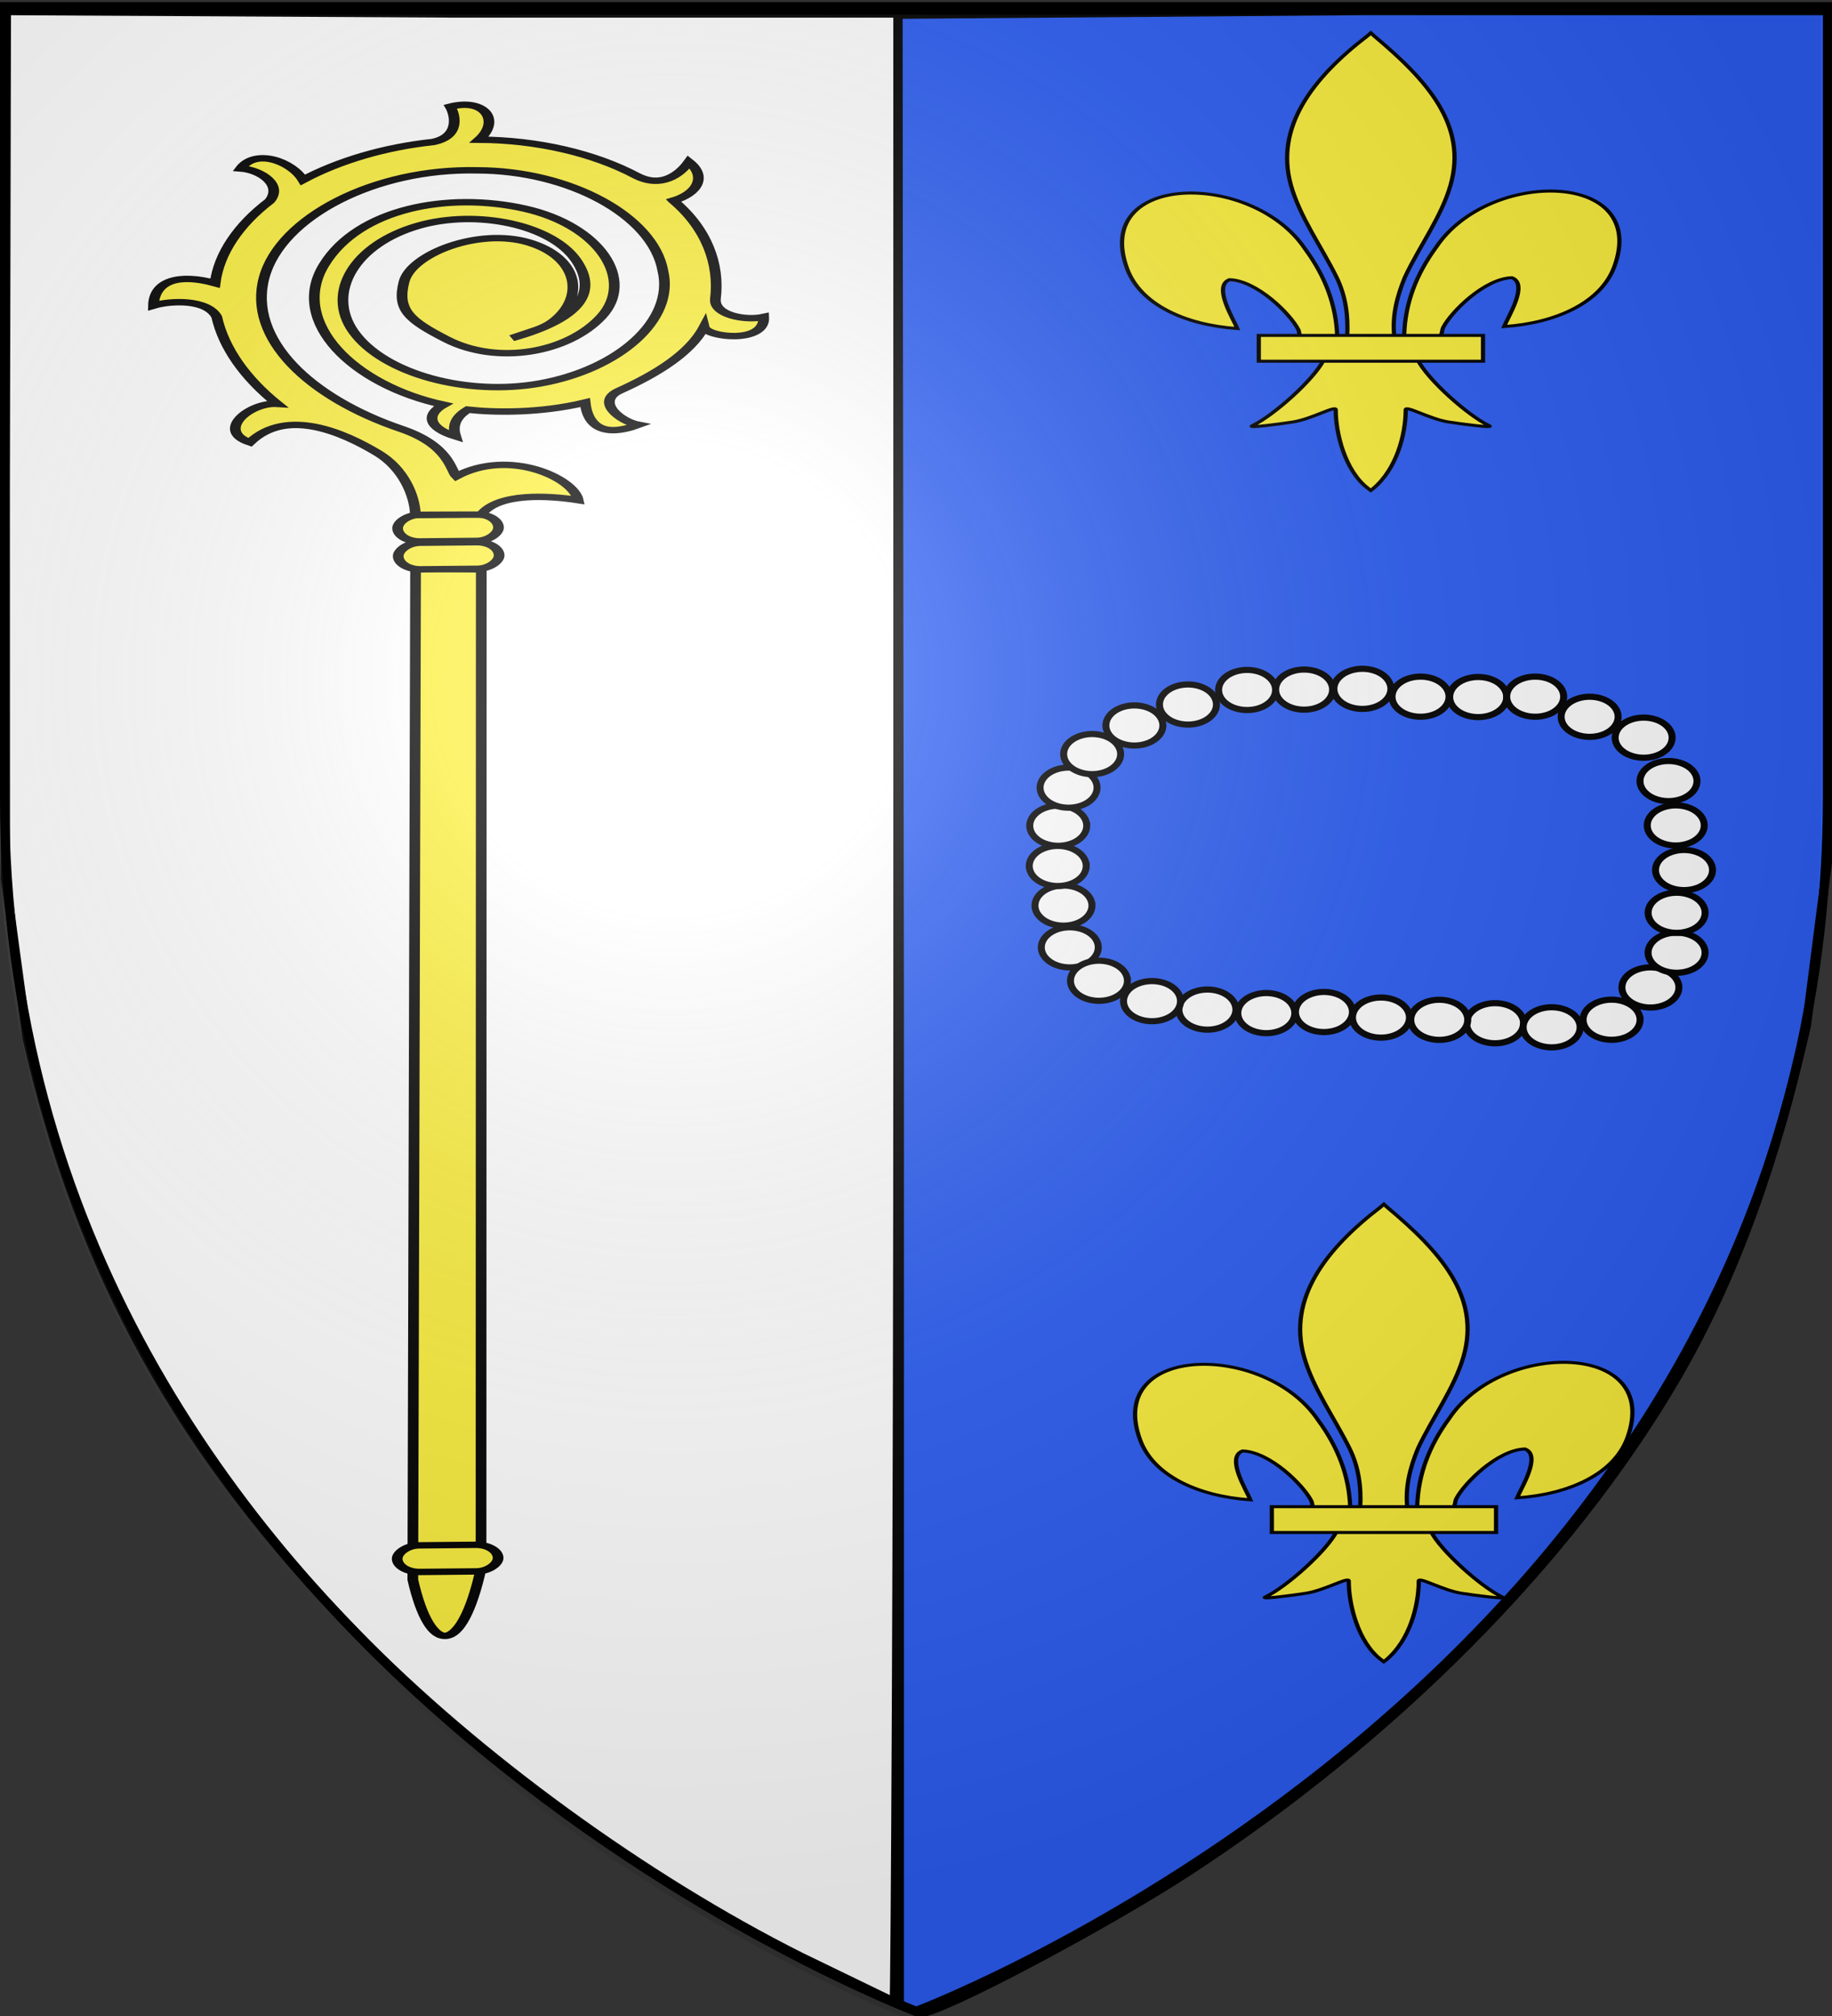 <svg xmlns="http://www.w3.org/2000/svg" xmlns:xlink="http://www.w3.org/1999/xlink" width="600" height="660" version="1.0"><rect width="100%" height="100%" fill="#333333" stroke="none"/><desc>Flag of Canton of Valais (Wallis)</desc><defs><radialGradient xlink:href="#b" id="c" cx="221.445" cy="226.331" r="300" fx="221.445" fy="226.331" gradientTransform="matrix(1.353 0 0 1.349 -79.591 -83.09)" gradientUnits="userSpaceOnUse"/><linearGradient id="b"><stop offset="0" style="stop-color:white;stop-opacity:.314"/><stop offset=".19" style="stop-color:white;stop-opacity:.251"/><stop offset=".6" style="stop-color:#6b6b6b;stop-opacity:.125"/><stop offset="1" style="stop-color:black;stop-opacity:.125"/></linearGradient></defs><g style="display:inline"><path d="m294.55 331.82-.483-327.148 151.804-1.19h153.306l-.555 152.155.913 1.05-.038 117.89-7.872 61.132c-9.836 43.13-22.853 81.783-43.248 116.436-35.14 59.709-92.692 116.993-158.753 160.194-26.928 17.609-81.527 46.63-88.45 46.63l-6.625-2.777z" style="opacity:1;fill:#2b5df2;fill-opacity:1;fill-rule:nonzero;stroke:#000;stroke-width:3;stroke-linecap:round;stroke-miterlimit:4;stroke-dasharray:none;stroke-dashoffset:0;stroke-opacity:1"/><path d="M262.206 640.68c-50.762-25.475-106.052-65.584-145.28-105.746-58.323-59.712-90.78-118.846-108.094-195.256l-7.04-52.006-.039-127.81.358-156.38 146.175.793h145.78v326.423c0 177.787-.9 324.87-1.208 324.832z" style="opacity:1;fill:#fff;fill-opacity:1;fill-rule:nonzero;stroke:#000;stroke-width:3;stroke-linecap:round;stroke-miterlimit:4;stroke-dasharray:none;stroke-dashoffset:0;stroke-opacity:1"/></g><g transform="matrix(-1.237 0 0 .741 578.962 -30.841)"><path d="m340.677 734.671-.064-441.478 17.394-.413.73 446.783c-4.705 34.304-12.966 33.343-18.06-4.892z" style="fill:#fcef3c;fill-opacity:1;fill-rule:evenodd;stroke:#000;stroke-width:2.835;stroke-linecap:butt;stroke-linejoin:miter;stroke-miterlimit:4;stroke-dasharray:none;stroke-opacity:1"/><rect width="26.724" height="11.757" x="339.695" y="275.676" rx="5.879" ry="5.879" style="fill:#fcef3c;fill-opacity:1;stroke:#000;stroke-width:2.835;stroke-linecap:round;stroke-linejoin:round;stroke-miterlimit:4;stroke-dasharray:none;stroke-opacity:1" transform="rotate(.914)skewX(.147)"/><rect width="26.724" height="11.757" x="339.695" y="263.349" rx="5.879" ry="5.879" style="fill:#fcef3c;fill-opacity:1;stroke:#000;stroke-width:2.835;stroke-linecap:round;stroke-linejoin:round;stroke-miterlimit:4;stroke-dasharray:none;stroke-opacity:1" transform="rotate(.914)skewX(.147)"/><g style="fill:#fcef3c"><path d="M-152.227 364.335c-15.004 2.796-28.362 11.735-38.14 23.46-4.633 5.558-12.537 1.606-14.824-3.065-8.694 8.335 4.63 16.95 8.302 14.138-5.434 11.04-5.303 23.764-3.383 35.771 1.267 7.929-9.65 9.593-14.086 7.38 2.813 10.888 9.703 9.3 16.98 2.67 5.35 11.853 14.392 19.938 20.23 23.794.059 5.36-2.7 8.452-5.91 10.716 7.756 2.31 12.426-1.275 12.055-7.82 23.114 10.392 54.815 2.083 65.703-22.427s-1.271-46.243-20.944-54.755c-19.674-8.512-43.122 2.459-47.861 20.23-4.74 17.77 4.956 34.577 22.595 35.624 13.07.776 18.574-.287 25.788-10.501 7.214-10.215 2.373-30.847-11.602-35.343-13.974-4.495-27.893 6.826-29.075 20.811-.336 3.97 1.071 6.65 2.785 12.64-7.294-18.943-2.117-30.37 11.394-36.4 15.752-7.032 34.937 1.843 40.938 17.764 6.658 17.662-2.865 38.335-20.079 45.623-18.76 7.941-41.668-.232-51.585-17.824-10.7-18.98-6.109-44.863 11.134-58.205 18.719-15.67 48.674-14.774 66.347 2.123 20.234 18.044 23.156 50.926 7.734 73.138-15.675 22.577-45.62 29.85-72.635 22.919-14.231-3.651-22.313 4.213-25.064 4.925-1.538-18.623-22.897-20.968-30.592-14.769 7.257 4.09 17.509 12.237 14.08 22.422 4.935 4.819 8.937 8.59 12.483 12.126 6.062-6.04 16.546-12.533 26.12-12.72 12.933-.254 31.411 2.17 27.739 20.06 10.207 2.672 12.336-12.774 6.609-17.232 13.852-2.265 27.237-7.85 38.281-16.562 7.446-3.861 13.815 3.36 15.51 8.032 7.618-8.092 4.948-14.994-4.892-18.414 8.434-10.173 13.51-22.97 14.82-36.087 2.31-7.504 11.111-8.353 15.527-5.062 3.263-9.166-7.445-11.577-15.402-7.782-1.02-12.846-5.577-25.411-13.157-35.844-3.658-6.962 4.263-12.856 7.501-14.444-3.788-9.012-13.898-4.915-15.626 5.194-11.083-10.467-25.982-16.799-41.218-17.406-8.346-.579-7.864-8.087-5.65-14.004-7.919 1.246-11.368 8.424-8.93 15.106z" style="fill:#fcef3c;fill-opacity:1;fill-rule:evenodd;stroke:#000;stroke-width:2.835;stroke-linecap:butt;stroke-linejoin:miter;stroke-miterlimit:4;stroke-dasharray:none;stroke-opacity:1" transform="matrix(.719 -.693 .695 .721 145.97 -237.93)"/></g><rect width="26.724" height="11.757" x="345.897" y="718.58" rx="5.879" ry="5.879" style="fill:#fcef3c;fill-opacity:1;stroke:#000;stroke-width:2.835;stroke-linecap:round;stroke-linejoin:round;stroke-miterlimit:4;stroke-dasharray:none;stroke-opacity:1" transform="rotate(.914)skewX(.147)"/></g><path d="M407.03 608.7c1.424-61.957 16.75-119.54 45.289-174.11 74.714-157.185 302.92-153.431 252.615 38.812-18.537 70.84-81.509 112.474-156.319 119.615 5.4-18.665 35.1-84.652 11.125-97.562-38.339 1.449-85.945 67.706-97.393 99.301-1.653 4.536-1.19 9.778-3.036 14.24" style="opacity:1;fill:#fcef3c;fill-opacity:1;fill-rule:evenodd;stroke:#000;stroke-width:6;stroke-linecap:butt;stroke-linejoin:miter;stroke-miterlimit:4;stroke-dasharray:none;stroke-opacity:1;display:inline" transform="matrix(.231 0 0 .164 365.872 9.66)"/><g style="opacity:1;display:inline"><g style="fill:#fcef3c;fill-opacity:1;stroke:#000;stroke-width:6;stroke-miterlimit:4;stroke-dasharray:none;stroke-opacity:1"><path d="M350.523 657.372c-1.425-61.956-16.751-119.54-45.29-174.108-74.714-157.186-302.92-153.432-252.615 38.81 18.537 70.84 81.509 112.475 156.319 119.616-5.4-18.665-35.1-84.652-11.124-97.562 38.338 1.449 85.944 67.705 97.392 99.301 1.653 4.536 1.19 9.778 3.036 14.24" style="fill:#fcef3c;fill-opacity:1;fill-rule:evenodd;stroke:#000;stroke-width:6;stroke-linecap:butt;stroke-linejoin:miter;stroke-miterlimit:4;stroke-dasharray:none;stroke-opacity:1" transform="matrix(.231 0 0 .164 356.98 2.327)"/><path d="M393.626 57.12c-78.714 84.85-131.565 182.962-108.781 298.031 12.57 63.484 43.041 122.28 64.53 183.438 13.437 38.37 16.873 78.452 15.282 118.781h66.781c-3.196-40.626 3.807-79.998 15.282-118.781 20.474-61.538 51.625-119.906 64.53-183.438 24.129-118.779-32.506-208.36-108.437-297.656l-4.64-5.918z" style="fill:#fcef3c;fill-opacity:1;fill-rule:nonzero;stroke:#000;stroke-width:6;stroke-linecap:butt;stroke-linejoin:miter;stroke-miterlimit:4;stroke-dasharray:none;stroke-opacity:1" transform="matrix(.231 0 0 .164 356.98 2.327)"/><path d="M331.345 704.401c-13.962 39.13-70.889 110.792-101.125 131.22-7.843 5.297 37.486-3.052 57.78-7.5 26.62-5.835 61.218-34.198 60.407-24.188-.075 45.838 12.811 122.324 46.406 157.468l3.182 3.388 3.287-3.388c33.578-39.17 46.238-108.042 46.406-157.468-.81-10.01 33.788 18.353 60.407 24.187 20.295 4.449 65.623 12.798 57.78 7.5-30.236-20.427-87.131-92.089-101.093-131.219z" style="fill:#fcef3c;fill-opacity:1;fill-rule:evenodd;stroke:#000;stroke-width:6;stroke-linecap:butt;stroke-linejoin:miter;stroke-miterlimit:4;stroke-dasharray:none;stroke-opacity:1" transform="matrix(.231 0 0 .164 356.98 2.327)"/><path d="M239.352 655.379H557.24v51.503H239.352z" style="fill:#fcef3c;fill-opacity:1;stroke:#000;stroke-width:6;stroke-miterlimit:4;stroke-dasharray:none;stroke-opacity:1" transform="matrix(.231 0 0 .164 356.98 2.327)"/></g></g><path d="M407.03 608.7c1.424-61.957 16.75-119.54 45.289-174.11 74.714-157.185 302.92-153.431 252.615 38.812-18.537 70.84-81.509 112.474-156.319 119.615 5.4-18.665 35.1-84.652 11.125-97.562-38.339 1.449-85.945 67.706-97.393 99.301-1.653 4.536-1.19 9.778-3.036 14.24" style="opacity:1;fill:#fcef3c;fill-opacity:1;fill-rule:evenodd;stroke:#000;stroke-width:6;stroke-linecap:butt;stroke-linejoin:miter;stroke-miterlimit:4;stroke-dasharray:none;stroke-opacity:1;display:inline" transform="matrix(.231 0 0 .164 370.14 393.111)"/><g style="opacity:1;display:inline"><g style="fill:#fcef3c;fill-opacity:1;stroke:#000;stroke-width:6;stroke-miterlimit:4;stroke-dasharray:none;stroke-opacity:1"><path d="M350.523 657.372c-1.425-61.956-16.751-119.54-45.29-174.108-74.714-157.186-302.92-153.432-252.615 38.81 18.537 70.84 81.509 112.475 156.319 119.616-5.4-18.665-35.1-84.652-11.124-97.562 38.338 1.449 85.944 67.705 97.392 99.301 1.653 4.536 1.19 9.778 3.036 14.24" style="fill:#fcef3c;fill-opacity:1;fill-rule:evenodd;stroke:#000;stroke-width:6;stroke-linecap:butt;stroke-linejoin:miter;stroke-miterlimit:4;stroke-dasharray:none;stroke-opacity:1" transform="matrix(.231 0 0 .164 361.248 385.779)"/><path d="M393.626 57.12c-78.714 84.85-131.565 182.962-108.781 298.031 12.57 63.484 43.041 122.28 64.53 183.438 13.437 38.37 16.873 78.452 15.282 118.781h66.781c-3.196-40.626 3.807-79.998 15.282-118.781 20.474-61.538 51.625-119.906 64.53-183.438 24.129-118.779-32.506-208.36-108.437-297.656l-4.64-5.918z" style="fill:#fcef3c;fill-opacity:1;fill-rule:nonzero;stroke:#000;stroke-width:6;stroke-linecap:butt;stroke-linejoin:miter;stroke-miterlimit:4;stroke-dasharray:none;stroke-opacity:1" transform="matrix(.231 0 0 .164 361.248 385.779)"/><path d="M331.345 704.401c-13.962 39.13-70.889 110.792-101.125 131.22-7.843 5.297 37.486-3.052 57.78-7.5 26.62-5.835 61.218-34.198 60.407-24.188-.075 45.838 12.811 122.324 46.406 157.468l3.182 3.388 3.287-3.388c33.578-39.17 46.238-108.042 46.406-157.468-.81-10.01 33.788 18.353 60.407 24.187 20.295 4.449 65.623 12.798 57.78 7.5-30.236-20.427-87.131-92.089-101.093-131.219z" style="fill:#fcef3c;fill-opacity:1;fill-rule:evenodd;stroke:#000;stroke-width:6;stroke-linecap:butt;stroke-linejoin:miter;stroke-miterlimit:4;stroke-dasharray:none;stroke-opacity:1" transform="matrix(.231 0 0 .164 361.248 385.779)"/><path d="M239.352 655.379H557.24v51.503H239.352z" style="fill:#fcef3c;fill-opacity:1;stroke:#000;stroke-width:6;stroke-miterlimit:4;stroke-dasharray:none;stroke-opacity:1" transform="matrix(.231 0 0 .164 361.248 385.779)"/></g></g><path d="M-1099.598-83.196a62.163 49.73 0 1 1-124.327 0 62.163 49.73 0 1 1 124.326 0z" style="opacity:1;fill:#fff;fill-opacity:1;fill-rule:nonzero;stroke:#000;stroke-width:15.235;stroke-linecap:round;stroke-linejoin:miter;marker:none;marker-start:none;marker-mid:none;marker-end:none;stroke-miterlimit:4;stroke-dasharray:none;stroke-dashoffset:0;stroke-opacity:1;visibility:visible;display:inline;overflow:visible" transform="matrix(.15 0 0 .132 522.559 307.454)"/><path d="M-1099.598-83.196a62.163 49.73 0 1 1-124.327 0 62.163 49.73 0 1 1 124.326 0z" style="opacity:1;fill:#fff;fill-opacity:1;fill-rule:nonzero;stroke:#000;stroke-width:15.235;stroke-linecap:round;stroke-linejoin:miter;marker:none;marker-start:none;marker-mid:none;marker-end:none;stroke-miterlimit:4;stroke-dasharray:none;stroke-dashoffset:0;stroke-opacity:1;visibility:visible;display:inline;overflow:visible" transform="matrix(.15 0 0 .132 520.685 294.486)"/><path d="M-1099.598-83.196a62.163 49.73 0 1 1-124.327 0 62.163 49.73 0 1 1 124.326 0z" style="opacity:1;fill:#fff;fill-opacity:1;fill-rule:nonzero;stroke:#000;stroke-width:15.235;stroke-linecap:round;stroke-linejoin:miter;marker:none;marker-start:none;marker-mid:none;marker-end:none;stroke-miterlimit:4;stroke-dasharray:none;stroke-dashoffset:0;stroke-opacity:1;visibility:visible;display:inline;overflow:visible" transform="matrix(.15 0 0 .132 520.848 281.313)"/><path d="M-1099.598-83.196a62.163 49.73 0 1 1-124.327 0 62.163 49.73 0 1 1 124.326 0z" style="opacity:1;fill:#fff;fill-opacity:1;fill-rule:nonzero;stroke:#000;stroke-width:15.235;stroke-linecap:round;stroke-linejoin:miter;marker:none;marker-start:none;marker-mid:none;marker-end:none;stroke-miterlimit:4;stroke-dasharray:none;stroke-dashoffset:0;stroke-opacity:1;visibility:visible;display:inline;overflow:visible" transform="matrix(.15 0 0 .132 524.23 268.843)"/><path d="M-1099.598-83.196a62.163 49.73 0 1 1-124.327 0 62.163 49.73 0 1 1 124.326 0z" style="opacity:1;fill:#fff;fill-opacity:1;fill-rule:nonzero;stroke:#000;stroke-width:15.235;stroke-linecap:round;stroke-linejoin:miter;marker:none;marker-start:none;marker-mid:none;marker-end:none;stroke-miterlimit:4;stroke-dasharray:none;stroke-dashoffset:0;stroke-opacity:1;visibility:visible;display:inline;overflow:visible" transform="matrix(.15 0 0 .132 531.952 257.858)"/><path d="M-1099.598-83.196a62.163 49.73 0 1 1-124.327 0 62.163 49.73 0 1 1 124.326 0z" style="opacity:1;fill:#fff;fill-opacity:1;fill-rule:nonzero;stroke:#000;stroke-width:15.235;stroke-linecap:round;stroke-linejoin:miter;marker:none;marker-start:none;marker-mid:none;marker-end:none;stroke-miterlimit:4;stroke-dasharray:none;stroke-dashoffset:0;stroke-opacity:1;visibility:visible;display:inline;overflow:visible" transform="matrix(.15 0 0 .132 545.785 248.49)"/><path d="M-1099.598-83.196a62.163 49.73 0 1 1-124.327 0 62.163 49.73 0 1 1 124.326 0z" style="opacity:1;fill:#fff;fill-opacity:1;fill-rule:nonzero;stroke:#000;stroke-width:15.235;stroke-linecap:round;stroke-linejoin:miter;marker:none;marker-start:none;marker-mid:none;marker-end:none;stroke-miterlimit:4;stroke-dasharray:none;stroke-dashoffset:0;stroke-opacity:1;visibility:visible;display:inline;overflow:visible" transform="matrix(.15 0 0 .132 524.632 321.13)"/><path d="M-1099.598-83.196a62.163 49.73 0 1 1-124.327 0 62.163 49.73 0 1 1 124.326 0z" style="opacity:1;fill:#fff;fill-opacity:1;fill-rule:nonzero;stroke:#000;stroke-width:15.235;stroke-linecap:round;stroke-linejoin:miter;marker:none;marker-start:none;marker-mid:none;marker-end:none;stroke-miterlimit:4;stroke-dasharray:none;stroke-dashoffset:0;stroke-opacity:1;visibility:visible;display:inline;overflow:visible" transform="matrix(.15 0 0 .132 534.185 332.064)"/><path d="M-1099.598-83.196a62.163 49.73 0 1 1-124.327 0 62.163 49.73 0 1 1 124.326 0z" style="opacity:1;fill:#fff;fill-opacity:1;fill-rule:nonzero;stroke:#000;stroke-width:15.235;stroke-linecap:round;stroke-linejoin:miter;marker:none;marker-start:none;marker-mid:none;marker-end:none;stroke-miterlimit:4;stroke-dasharray:none;stroke-dashoffset:0;stroke-opacity:1;visibility:visible;display:inline;overflow:visible" transform="matrix(.15 0 0 .132 569.704 341.504)"/><path d="M-1099.598-83.196a62.163 49.73 0 1 1-124.327 0 62.163 49.73 0 1 1 124.326 0z" style="opacity:1;fill:#fff;fill-opacity:1;fill-rule:nonzero;stroke:#000;stroke-width:15.235;stroke-linecap:round;stroke-linejoin:miter;marker:none;marker-start:none;marker-mid:none;marker-end:none;stroke-miterlimit:4;stroke-dasharray:none;stroke-dashoffset:0;stroke-opacity:1;visibility:visible;display:inline;overflow:visible" transform="matrix(.15 0 0 .132 551.563 338.737)"/><path d="M-1099.598-83.196a62.163 49.73 0 1 1-124.327 0 62.163 49.73 0 1 1 124.326 0z" style="opacity:1;fill:#fff;fill-opacity:1;fill-rule:nonzero;stroke:#000;stroke-width:15.235;stroke-linecap:round;stroke-linejoin:miter;marker:none;marker-start:none;marker-mid:none;marker-end:none;stroke-miterlimit:4;stroke-dasharray:none;stroke-dashoffset:0;stroke-opacity:1;visibility:visible;display:inline;overflow:visible" transform="matrix(.15 0 0 .132 663.912 345.968)"/><path d="M-1099.598-83.196a62.163 49.73 0 1 1-124.327 0 62.163 49.73 0 1 1 124.326 0z" style="opacity:1;fill:#fff;fill-opacity:1;fill-rule:nonzero;stroke:#000;stroke-width:15.235;stroke-linecap:round;stroke-linejoin:miter;marker:none;marker-start:none;marker-mid:none;marker-end:none;stroke-miterlimit:4;stroke-dasharray:none;stroke-dashoffset:0;stroke-opacity:1;visibility:visible;display:inline;overflow:visible" transform="matrix(.15 0 0 .132 682.44 347.3)"/><path d="M-1099.598-83.196a62.163 49.73 0 1 1-124.327 0 62.163 49.73 0 1 1 124.326 0z" style="opacity:1;fill:#fff;fill-opacity:1;fill-rule:nonzero;stroke:#000;stroke-width:15.235;stroke-linecap:round;stroke-linejoin:miter;marker:none;marker-start:none;marker-mid:none;marker-end:none;stroke-miterlimit:4;stroke-dasharray:none;stroke-dashoffset:0;stroke-opacity:1;visibility:visible;display:inline;overflow:visible" transform="matrix(.15 0 0 .132 694.888 245.649)"/><path d="M-1099.598-83.196a62.163 49.73 0 1 1-124.327 0 62.163 49.73 0 1 1 124.326 0z" style="opacity:1;fill:#fff;fill-opacity:1;fill-rule:nonzero;stroke:#000;stroke-width:15.235;stroke-linecap:round;stroke-linejoin:miter;marker:none;marker-start:none;marker-mid:none;marker-end:none;stroke-miterlimit:4;stroke-dasharray:none;stroke-dashoffset:0;stroke-opacity:1;visibility:visible;display:inline;overflow:visible" transform="matrix(.15 0 0 .132 712.574 252.484)"/><path d="M-1099.598-83.196a62.163 49.73 0 1 1-124.327 0 62.163 49.73 0 1 1 124.326 0z" style="opacity:1;fill:#fff;fill-opacity:1;fill-rule:nonzero;stroke:#000;stroke-width:15.235;stroke-linecap:round;stroke-linejoin:miter;marker:none;marker-start:none;marker-mid:none;marker-end:none;stroke-miterlimit:4;stroke-dasharray:none;stroke-dashoffset:0;stroke-opacity:1;visibility:visible;display:inline;overflow:visible" transform="matrix(.15 0 0 .132 720.716 266.692)"/><path d="M-1099.598-83.196a62.163 49.73 0 1 1-124.327 0 62.163 49.73 0 1 1 124.326 0z" style="opacity:1;fill:#fff;fill-opacity:1;fill-rule:nonzero;stroke:#000;stroke-width:15.235;stroke-linecap:round;stroke-linejoin:miter;marker:none;marker-start:none;marker-mid:none;marker-end:none;stroke-miterlimit:4;stroke-dasharray:none;stroke-dashoffset:0;stroke-opacity:1;visibility:visible;display:inline;overflow:visible" transform="matrix(.15 0 0 .132 725.8 295.823)"/><path d="M-1099.598-83.196a62.163 49.73 0 1 1-124.327 0 62.163 49.73 0 1 1 124.326 0z" style="opacity:1;fill:#fff;fill-opacity:1;fill-rule:nonzero;stroke:#000;stroke-width:15.235;stroke-linecap:round;stroke-linejoin:miter;marker:none;marker-start:none;marker-mid:none;marker-end:none;stroke-miterlimit:4;stroke-dasharray:none;stroke-dashoffset:0;stroke-opacity:1;visibility:visible;display:inline;overflow:visible" transform="matrix(.15 0 0 .132 563.334 241.63)"/><path d="M-1099.598-83.196a62.163 49.73 0 1 1-124.327 0 62.163 49.73 0 1 1 124.326 0z" style="opacity:1;fill:#fff;fill-opacity:1;fill-rule:nonzero;stroke:#000;stroke-width:15.235;stroke-linecap:round;stroke-linejoin:miter;marker:none;marker-start:none;marker-mid:none;marker-end:none;stroke-miterlimit:4;stroke-dasharray:none;stroke-dashoffset:0;stroke-opacity:1;visibility:visible;display:inline;overflow:visible" transform="matrix(.15 0 0 .132 582.703 236.869)"/><path d="M-1099.598-83.196a62.163 49.73 0 1 1-124.327 0 62.163 49.73 0 1 1 124.326 0z" style="opacity:1;fill:#fff;fill-opacity:1;fill-rule:nonzero;stroke:#000;stroke-width:15.235;stroke-linecap:round;stroke-linejoin:miter;marker:none;marker-start:none;marker-mid:none;marker-end:none;stroke-miterlimit:4;stroke-dasharray:none;stroke-dashoffset:0;stroke-opacity:1;visibility:visible;display:inline;overflow:visible" transform="matrix(.15 0 0 .132 601.376 236.744)"/><path d="M-1099.598-83.196a62.163 49.73 0 1 1-124.327 0 62.163 49.73 0 1 1 124.326 0z" style="opacity:1;fill:#fff;fill-opacity:1;fill-rule:nonzero;stroke:#000;stroke-width:15.235;stroke-linecap:round;stroke-linejoin:miter;marker:none;marker-start:none;marker-mid:none;marker-end:none;stroke-miterlimit:4;stroke-dasharray:none;stroke-dashoffset:0;stroke-opacity:1;visibility:visible;display:inline;overflow:visible" transform="matrix(.15 0 0 .132 620.465 236.5)"/><path d="M-1099.598-83.196a62.163 49.73 0 1 1-124.327 0 62.163 49.73 0 1 1 124.326 0z" style="opacity:1;fill:#fff;fill-opacity:1;fill-rule:nonzero;stroke:#000;stroke-width:15.235;stroke-linecap:round;stroke-linejoin:miter;marker:none;marker-start:none;marker-mid:none;marker-end:none;stroke-miterlimit:4;stroke-dasharray:none;stroke-dashoffset:0;stroke-opacity:1;visibility:visible;display:inline;overflow:visible" transform="matrix(.15 0 0 .132 588.994 342.656)"/><path d="M-1099.598-83.196a62.163 49.73 0 1 1-124.327 0 62.163 49.73 0 1 1 124.326 0z" style="opacity:1;fill:#fff;fill-opacity:1;fill-rule:nonzero;stroke:#000;stroke-width:15.235;stroke-linecap:round;stroke-linejoin:miter;marker:none;marker-start:none;marker-mid:none;marker-end:none;stroke-miterlimit:4;stroke-dasharray:none;stroke-dashoffset:0;stroke-opacity:1;visibility:visible;display:inline;overflow:visible" transform="matrix(.15 0 0 .132 607.875 342.29)"/><path d="M-1099.598-83.196a62.163 49.73 0 1 1-124.327 0 62.163 49.73 0 1 1 124.326 0z" style="opacity:1;fill:#fff;fill-opacity:1;fill-rule:nonzero;stroke:#000;stroke-width:15.235;stroke-linecap:round;stroke-linejoin:miter;marker:none;marker-start:none;marker-mid:none;marker-end:none;stroke-miterlimit:4;stroke-dasharray:none;stroke-dashoffset:0;stroke-opacity:1;visibility:visible;display:inline;overflow:visible" transform="matrix(.15 0 0 .132 626.548 344.12)"/><path d="M-1099.598-83.196a62.163 49.73 0 1 1-124.327 0 62.163 49.73 0 1 1 124.326 0z" style="opacity:1;fill:#fff;fill-opacity:1;fill-rule:nonzero;stroke:#000;stroke-width:15.235;stroke-linecap:round;stroke-linejoin:miter;marker:none;marker-start:none;marker-mid:none;marker-end:none;stroke-miterlimit:4;stroke-dasharray:none;stroke-dashoffset:0;stroke-opacity:1;visibility:visible;display:inline;overflow:visible" transform="matrix(.15 0 0 .132 645.637 344.852)"/><path d="M-1099.598-83.196a62.163 49.73 0 1 1-124.327 0 62.163 49.73 0 1 1 124.326 0z" style="opacity:1;fill:#fff;fill-opacity:1;fill-rule:nonzero;stroke:#000;stroke-width:15.235;stroke-linecap:round;stroke-linejoin:miter;marker:none;marker-start:none;marker-mid:none;marker-end:none;stroke-miterlimit:4;stroke-dasharray:none;stroke-dashoffset:0;stroke-opacity:1;visibility:visible;display:inline;overflow:visible" transform="matrix(.15 0 0 .132 639.502 239.061)"/><path d="M-1099.598-83.196a62.163 49.73 0 1 1-124.327 0 62.163 49.73 0 1 1 124.326 0z" style="opacity:1;fill:#fff;fill-opacity:1;fill-rule:nonzero;stroke:#000;stroke-width:15.235;stroke-linecap:round;stroke-linejoin:miter;marker:none;marker-start:none;marker-mid:none;marker-end:none;stroke-miterlimit:4;stroke-dasharray:none;stroke-dashoffset:0;stroke-opacity:1;visibility:visible;display:inline;overflow:visible" transform="matrix(.15 0 0 .132 658.383 239.184)"/><path d="M-1099.598-83.196a62.163 49.73 0 1 1-124.327 0 62.163 49.73 0 1 1 124.326 0z" style="opacity:1;fill:#fff;fill-opacity:1;fill-rule:nonzero;stroke:#000;stroke-width:15.235;stroke-linecap:round;stroke-linejoin:miter;marker:none;marker-start:none;marker-mid:none;marker-end:none;stroke-miterlimit:4;stroke-dasharray:none;stroke-dashoffset:0;stroke-opacity:1;visibility:visible;display:inline;overflow:visible" transform="matrix(.15 0 0 .132 677.056 239.06)"/><path d="M-1099.598-83.196a62.163 49.73 0 1 1-124.327 0 62.163 49.73 0 1 1 124.326 0z" style="opacity:1;fill:#fff;fill-opacity:1;fill-rule:nonzero;stroke:#000;stroke-width:15.235;stroke-linecap:round;stroke-linejoin:miter;marker:none;marker-start:none;marker-mid:none;marker-end:none;stroke-miterlimit:4;stroke-dasharray:none;stroke-dashoffset:0;stroke-opacity:1;visibility:visible;display:inline;overflow:visible" transform="matrix(.15 0 0 .132 723.088 281.21)"/><path d="M-1099.598-83.196a62.163 49.73 0 1 1-124.327 0 62.163 49.73 0 1 1 124.326 0z" style="opacity:1;fill:#fff;fill-opacity:1;fill-rule:nonzero;stroke:#000;stroke-width:15.235;stroke-linecap:round;stroke-linejoin:miter;marker:none;marker-start:none;marker-mid:none;marker-end:none;stroke-miterlimit:4;stroke-dasharray:none;stroke-dashoffset:0;stroke-opacity:1;visibility:visible;display:inline;overflow:visible" transform="matrix(.15 0 0 .132 702.079 344.821)"/><path d="M-1099.598-83.196a62.163 49.73 0 1 1-124.327 0 62.163 49.73 0 1 1 124.326 0z" style="opacity:1;fill:#fff;fill-opacity:1;fill-rule:nonzero;stroke:#000;stroke-width:15.235;stroke-linecap:round;stroke-linejoin:miter;marker:none;marker-start:none;marker-mid:none;marker-end:none;stroke-miterlimit:4;stroke-dasharray:none;stroke-dashoffset:0;stroke-opacity:1;visibility:visible;display:inline;overflow:visible" transform="matrix(.15 0 0 .132 714.79 334.254)"/><path d="M-1099.598-83.196a62.163 49.73 0 1 1-124.327 0 62.163 49.73 0 1 1 124.326 0z" style="opacity:1;fill:#fff;fill-opacity:1;fill-rule:nonzero;stroke:#000;stroke-width:15.235;stroke-linecap:round;stroke-linejoin:miter;marker:none;marker-start:none;marker-mid:none;marker-end:none;stroke-miterlimit:4;stroke-dasharray:none;stroke-dashoffset:0;stroke-opacity:1;visibility:visible;display:inline;overflow:visible" transform="matrix(.15 0 0 .132 723.366 322.881)"/><path d="M-1099.598-83.196a62.163 49.73 0 1 1-124.327 0 62.163 49.73 0 1 1 124.326 0z" style="opacity:1;fill:#fff;fill-opacity:1;fill-rule:nonzero;stroke:#000;stroke-width:15.235;stroke-linecap:round;stroke-linejoin:miter;marker:none;marker-start:none;marker-mid:none;marker-end:none;stroke-miterlimit:4;stroke-dasharray:none;stroke-dashoffset:0;stroke-opacity:1;visibility:visible;display:inline;overflow:visible" transform="matrix(.15 0 0 .132 723.383 309.81)"/><path d="M298.038 661.158s298.5-112.32 298.5-397.772V4.834h-597v258.552c0 285.451 298.5 397.772 298.5 397.772" style="opacity:1;fill:url(#c);fill-opacity:1;fill-rule:evenodd;stroke:none;stroke-width:1px;stroke-linecap:butt;stroke-linejoin:miter;stroke-opacity:1"/><path d="M300 658.5S1.5 546.18 1.5 260.728V2.176h597v258.552C598.5 546.18 300 658.5 300 658.5z" style="opacity:1;fill:none;fill-opacity:1;fill-rule:evenodd;stroke:#000;stroke-width:3;stroke-linecap:butt;stroke-linejoin:miter;stroke-miterlimit:4;stroke-dasharray:none;stroke-opacity:1"/></svg>